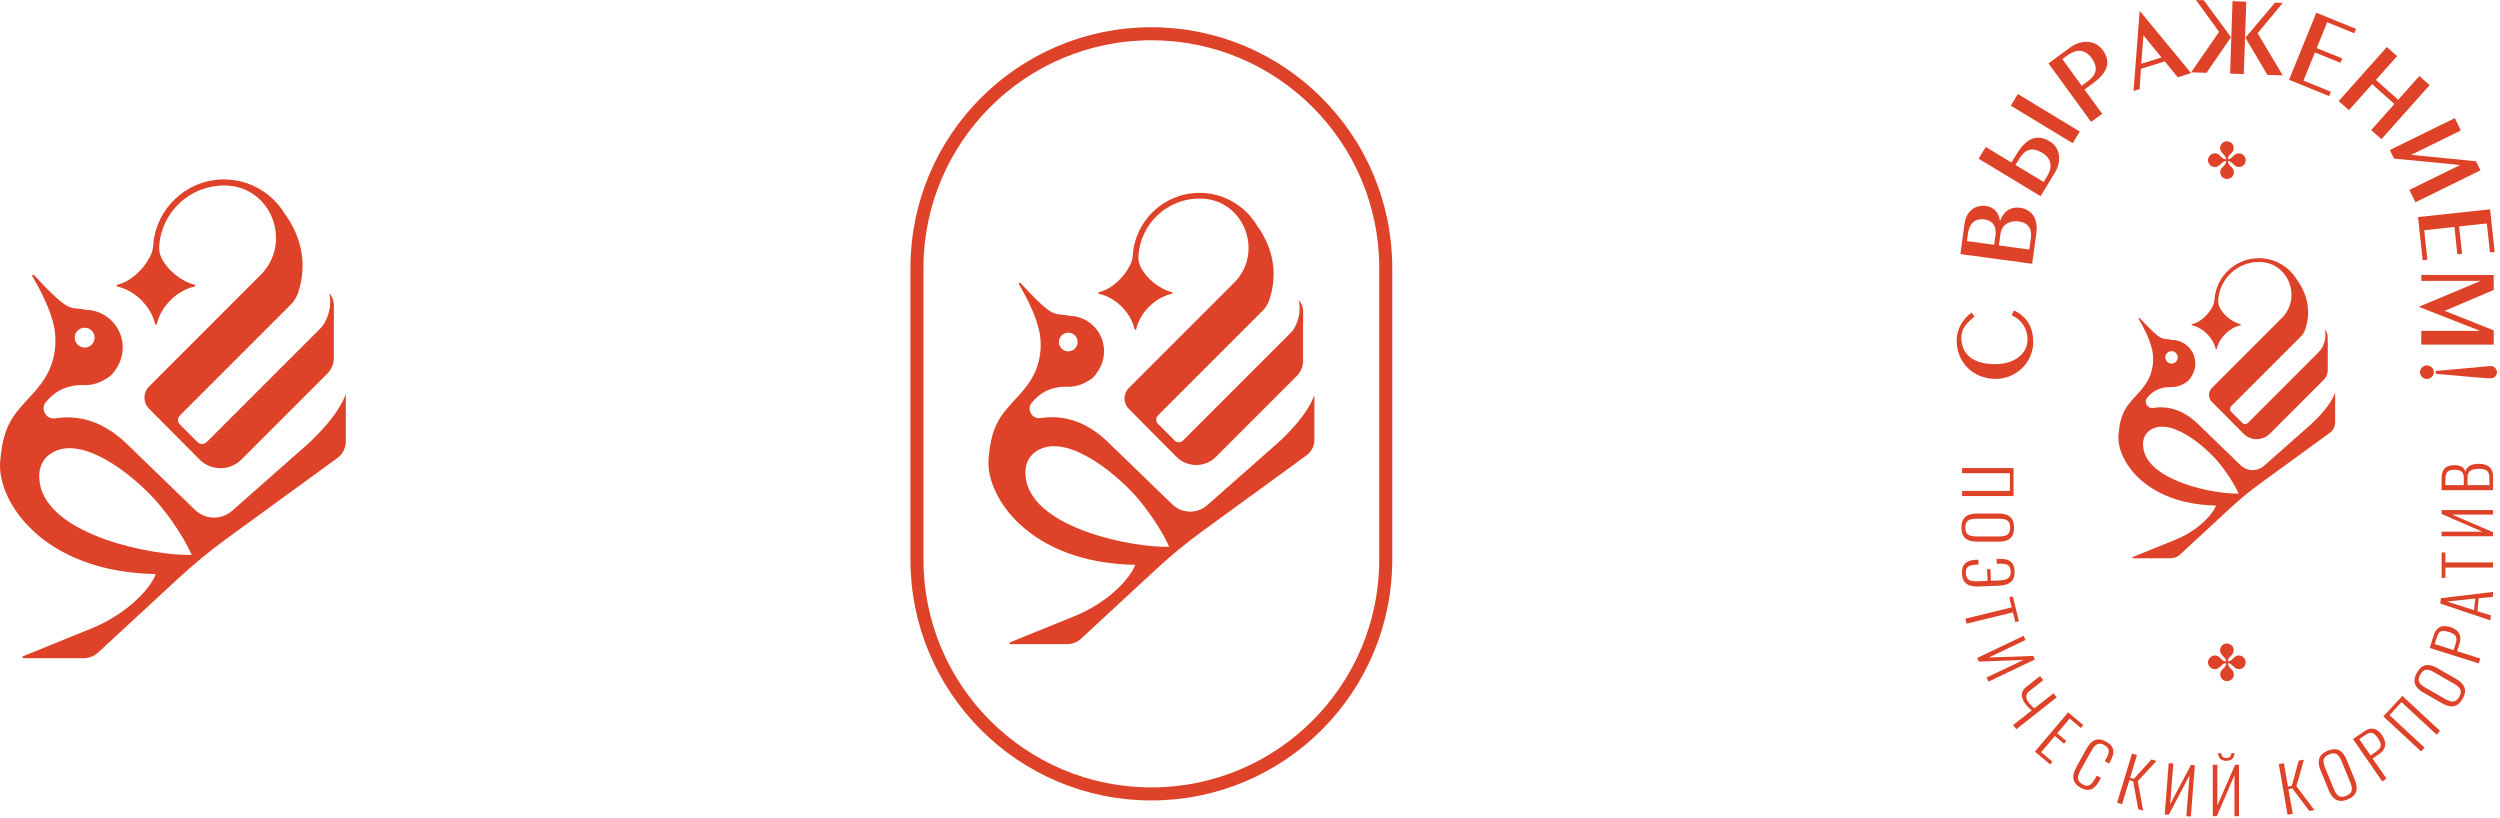 <?xml version="1.0" encoding="UTF-8"?> <svg xmlns="http://www.w3.org/2000/svg" width="819" height="268" viewBox="0 0 819 268" fill="none"><path d="M100.922 145.385L98.749 147.307L75.962 167.411C72.452 170.419 67.233 170.261 63.909 167.049L42.394 146.23C36.108 139.916 28.197 135.487 18.112 137.047C15.113 137.511 13.098 134.001 15.048 131.689C16.487 129.99 18.066 128.652 19.589 127.863C22.059 126.582 24.826 126.043 27.602 126.164C27.695 126.164 27.788 126.164 27.872 126.164C30.23 126.164 32.422 125.495 34.297 124.344C35.699 123.666 36.934 122.635 37.919 121.01C37.956 120.955 37.984 120.89 38.021 120.834C39.33 118.94 40.119 116.655 40.194 114.185C40.194 114.093 40.203 114 40.212 113.907C40.212 113.879 40.212 113.851 40.212 113.823C40.212 113.795 40.212 113.758 40.212 113.73C40.212 112.969 40.147 112.235 39.989 111.511C38.912 105.856 33.991 101.576 28.048 101.501C22.514 100.211 23.424 103.34 11.139 90.108C10.87 89.811 10.396 90.154 10.6 90.498C12.838 94.296 16.469 101.065 17.685 106.887C17.871 107.76 17.992 108.614 18.057 109.441C18.075 109.654 18.084 109.877 18.103 110.1C18.317 113.285 17.88 116.414 16.877 119.358C15.587 123.146 13.145 126.405 10.359 129.423C4.351 135.923 1.027 139.164 0.052 151.226C-1.007 164.254 14.101 187.449 51.011 188.053C51.011 188.053 49.944 191.888 43.871 197.292C39.748 200.96 34.984 203.838 29.877 205.909L7.527 214.99C7.192 215.13 7.285 215.622 7.647 215.622H27.407C29.162 215.622 30.852 214.962 32.143 213.765L58.607 189.306C63.575 184.719 68.803 180.42 74.263 176.446L110.523 150.047C112.269 148.774 113.299 146.75 113.299 144.596V134.456V129.033C111.043 135.459 104.404 142.163 100.931 145.367L100.922 145.385ZM27.742 107.361C29.534 107.361 30.991 108.818 30.991 110.61C30.991 112.403 29.534 113.86 27.742 113.86C25.949 113.86 24.492 112.403 24.492 110.61C24.492 108.818 25.949 107.361 27.742 107.361ZM13.07 158.45C12.272 153.956 13.562 150.074 17.676 147.985C28.419 142.535 46.071 157.642 52.952 166.231C58.449 173.084 61.448 178.758 62.823 181.766C50.798 182.212 16.116 175.666 13.061 158.45H13.07Z" fill="#DE4228"></path><path d="M67.653 144.856C66.845 145.664 65.536 145.664 64.728 144.856L58.925 139.052C58.117 138.244 58.117 136.935 58.925 136.127L95.25 99.802C95.584 99.468 95.882 99.105 96.16 98.734V98.752L96.197 98.688C96.727 97.982 97.163 97.211 97.479 96.394V96.375C97.479 96.375 97.497 96.366 97.497 96.357C97.636 96.004 97.748 95.642 97.85 95.28C101.49 83.589 96.55 74.452 93.291 70.051C89.214 63.3 81.814 58.778 73.373 58.778C61.107 58.778 51.032 68.323 50.187 80.376C50.103 81.537 49.834 82.679 49.323 83.728C47.16 88.167 42.99 92.16 38.45 93.283C38.134 93.367 38.143 93.812 38.468 93.877C44.207 95.131 49.49 100.387 50.791 106.125C50.865 106.46 51.32 106.46 51.394 106.125C52.685 100.387 57.977 95.122 63.725 93.877C64.041 93.812 64.05 93.358 63.725 93.274C59.25 92.16 54.802 88.343 52.935 84.592C52.323 83.366 52.063 81.973 52.155 80.608C52.889 69.54 62.128 60.765 73.382 60.765C73.67 60.765 73.949 60.765 74.227 60.783C89.038 61.368 95.844 79.606 85.37 90.08L48.803 126.647C46.816 128.643 46.807 131.865 48.794 133.861L65.369 150.538C69.157 154.327 75.305 154.327 79.093 150.538L107.256 122.375C108.612 121.019 109.374 119.181 109.374 117.268V103.154L67.653 144.874V144.856Z" fill="#DE4228"></path><path d="M109.372 103.525V99.783C109.372 99.783 109.289 97.378 107.84 96.069C107.84 96.069 110.282 103.729 102.111 110.852C93.939 117.974 105.175 115.727 105.175 115.727L109.363 103.516L109.372 103.525Z" fill="#DE4228"></path><path d="M418.938 144.819L416.886 146.63L395.408 165.572C392.103 168.414 387.181 168.265 384.052 165.238L363.781 145.618C357.857 139.666 350.401 135.496 340.902 136.963C338.079 137.4 336.175 134.094 338.014 131.912C339.369 130.306 340.855 129.043 342.285 128.3C344.616 127.093 347.216 126.582 349.834 126.694C349.927 126.694 350.011 126.694 350.085 126.694C352.304 126.694 354.375 126.062 356.139 124.976C357.458 124.335 358.628 123.369 359.547 121.837C359.584 121.781 359.612 121.726 359.64 121.67C360.875 119.878 361.618 117.733 361.683 115.411C361.683 115.328 361.692 115.244 361.692 115.151C361.692 115.124 361.692 115.096 361.692 115.068C361.692 115.04 361.692 115.012 361.692 114.975C361.692 114.26 361.627 113.564 361.488 112.886C360.476 107.556 355.833 103.526 350.234 103.452C345.024 102.235 345.879 105.188 334.299 92.717C334.039 92.439 333.603 92.764 333.798 93.089C335.906 96.664 339.332 103.043 340.474 108.54C340.651 109.367 340.772 110.174 340.827 110.945C340.846 111.149 340.855 111.354 340.874 111.567C341.078 114.566 340.66 117.519 339.713 120.286C338.497 123.852 336.194 126.935 333.566 129.776C327.902 135.905 324.772 138.951 323.853 150.325C322.86 162.61 337.094 184.459 371.878 185.035C371.878 185.035 370.866 188.647 365.146 193.745C361.265 197.199 356.771 199.911 351.961 201.87L330.892 210.422C330.576 210.552 330.669 211.016 331.012 211.016H349.639C351.292 211.016 352.889 210.394 354.106 209.271L379.047 186.214C383.727 181.887 388.658 177.839 393.802 174.087L427.982 149.202C429.626 148.004 430.601 146.1 430.601 144.067V134.512V129.405C428.474 135.459 422.216 141.783 418.947 144.8L418.938 144.819ZM349.964 108.977C351.654 108.977 353.029 110.351 353.029 112.041C353.029 113.731 351.654 115.105 349.964 115.105C348.274 115.105 346.9 113.731 346.9 112.041C346.9 110.351 348.274 108.977 349.964 108.977ZM336.129 157.132C335.377 152.888 336.593 149.239 340.474 147.27C350.605 142.136 367.236 156.37 373.726 164.467C378.908 170.93 381.73 176.279 383.03 179.111C371.702 179.529 339.007 173.363 336.129 157.132Z" fill="#DE4228"></path><path d="M387.577 144.318C386.816 145.079 385.581 145.079 384.819 144.318L379.35 138.848C378.589 138.087 378.589 136.852 379.35 136.09L413.586 101.854C413.902 101.539 414.181 101.195 414.45 100.852V100.87L414.487 100.805C414.988 100.137 415.397 99.412 415.694 98.641V98.623C415.694 98.623 415.713 98.614 415.713 98.604C415.843 98.27 415.954 97.927 416.038 97.583C419.473 86.57 414.812 77.953 411.738 73.802C407.903 67.442 400.921 63.18 392.963 63.18C381.402 63.18 371.912 72.177 371.104 83.534C371.03 84.629 370.779 85.707 370.297 86.691C368.254 90.879 364.326 94.639 360.045 95.698C359.748 95.772 359.757 96.19 360.064 96.255C365.468 97.434 370.455 102.393 371.671 107.797C371.745 108.113 372.163 108.113 372.237 107.797C373.454 102.393 378.449 97.425 383.854 96.255C384.151 96.19 384.16 95.763 383.854 95.689C379.638 94.639 375.45 91.046 373.686 87.499C373.11 86.338 372.859 85.038 372.952 83.747C373.649 73.32 382.349 65.037 392.954 65.037C393.223 65.037 393.483 65.037 393.752 65.055C407.708 65.603 414.125 82.791 404.254 92.671L369.795 127.13C367.92 129.006 367.91 132.051 369.786 133.936L385.404 149.657C388.979 153.232 394.774 153.232 398.339 149.657L424.887 123.109C426.159 121.837 426.883 120.101 426.883 118.299V104.993L387.568 144.308L387.577 144.318Z" fill="#DE4228"></path><path d="M426.899 105.364V101.836C426.899 101.836 426.824 99.57 425.45 98.335C425.45 98.335 427.753 105.559 420.055 112.263C412.357 118.977 422.943 116.86 422.943 116.86L426.889 105.355L426.899 105.364Z" fill="#DE4228"></path><path d="M453.975 87.851C453.975 45.44 419.594 11.059 377.183 11.059C334.772 11.059 300.391 45.44 300.391 87.851V183.298C300.391 225.71 334.772 260.091 377.183 260.091C419.594 260.091 453.975 225.71 453.975 183.298V87.851Z" stroke="#DE4228" stroke-width="4.271" stroke-miterlimit="10"></path><path d="M729.827 216.671C730.412 216.671 731.015 216.327 731.628 215.64C732.194 215.037 732.789 214.73 733.42 214.73C733.819 214.73 734.191 214.832 734.544 215.037C734.897 215.241 735.166 215.51 735.379 215.854C735.584 216.197 735.686 216.569 735.686 216.977C735.686 217.386 735.593 217.748 735.407 218.091C735.222 218.435 734.961 218.695 734.636 218.899C734.311 219.104 733.94 219.196 733.541 219.196C733.095 219.196 732.733 219.113 732.454 218.955C732.176 218.797 731.888 218.556 731.582 218.24C731.284 217.924 731.015 217.683 730.774 217.525C730.532 217.367 730.217 217.274 729.827 217.247C729.827 217.813 730.179 218.435 730.876 219.085C731.21 219.401 731.451 219.698 731.591 219.967C731.73 220.236 731.804 220.58 731.804 220.989C731.804 221.397 731.702 221.769 731.489 222.103C731.275 222.428 730.997 222.688 730.644 222.874C730.291 223.059 729.919 223.152 729.52 223.152C729.121 223.152 728.768 223.05 728.434 222.836C728.099 222.632 727.83 222.354 727.635 222.01C727.44 221.666 727.338 221.304 727.338 220.924C727.338 220.515 727.422 220.181 727.589 219.911C727.756 219.642 727.997 219.364 728.313 219.057C728.629 218.751 728.87 218.472 729.028 218.212C729.195 217.961 729.269 217.636 729.269 217.247C728.879 217.274 728.564 217.367 728.322 217.525C728.081 217.692 727.802 217.934 727.487 218.249C727.171 218.565 726.883 218.816 726.614 218.974C726.344 219.131 726.001 219.215 725.583 219.215C724.961 219.215 724.432 218.992 723.995 218.546C723.559 218.101 723.336 217.571 723.336 216.968C723.336 216.587 723.438 216.225 723.642 215.882C723.847 215.538 724.116 215.259 724.459 215.046C724.794 214.832 725.156 214.73 725.546 214.73C725.982 214.73 726.344 214.814 726.623 214.981C726.902 215.148 727.189 215.399 727.505 215.724C727.812 216.049 728.09 216.29 728.322 216.448C728.564 216.606 728.87 216.68 729.26 216.68C729.232 216.299 729.13 215.993 728.963 215.742C728.796 215.501 728.554 215.213 728.239 214.888C727.923 214.563 727.691 214.266 727.533 213.997C727.375 213.727 727.301 213.384 727.301 212.975C727.301 212.594 727.403 212.232 727.607 211.898C727.812 211.564 728.081 211.294 728.415 211.09C728.749 210.886 729.112 210.784 729.492 210.784C729.873 210.784 730.263 210.877 730.607 211.072C730.95 211.267 731.229 211.517 731.442 211.852C731.656 212.177 731.758 212.539 731.758 212.938C731.758 213.393 731.674 213.755 731.517 214.034C731.359 214.312 731.117 214.6 730.802 214.907C730.486 215.213 730.254 215.482 730.096 215.714C729.938 215.947 729.854 216.271 729.827 216.671Z" fill="#DE4228"></path><path d="M729.827 52.166C730.412 52.166 731.015 51.823 731.628 51.136C732.194 50.532 732.789 50.226 733.42 50.226C733.819 50.226 734.191 50.328 734.544 50.532C734.897 50.736 735.166 51.006 735.379 51.349C735.584 51.693 735.686 52.064 735.686 52.473C735.686 52.881 735.593 53.243 735.407 53.587C735.222 53.931 734.961 54.191 734.636 54.395C734.311 54.599 733.94 54.692 733.541 54.692C733.095 54.692 732.733 54.608 732.454 54.451C732.176 54.293 731.888 54.051 731.582 53.736C731.284 53.42 731.015 53.178 730.774 53.021C730.532 52.863 730.217 52.77 729.827 52.742C729.827 53.309 730.179 53.931 730.876 54.581C731.21 54.896 731.451 55.194 731.591 55.463C731.73 55.732 731.804 56.076 731.804 56.484C731.804 56.893 731.702 57.264 731.489 57.599C731.275 57.923 730.997 58.184 730.644 58.369C730.291 58.555 729.919 58.648 729.52 58.648C729.121 58.648 728.768 58.546 728.434 58.332C728.099 58.128 727.83 57.849 727.635 57.506C727.44 57.162 727.338 56.8 727.338 56.419C727.338 56.011 727.422 55.676 727.589 55.407C727.756 55.138 727.997 54.859 728.313 54.553C728.629 54.246 728.87 53.968 729.028 53.708C729.195 53.457 729.269 53.132 729.269 52.742C728.879 52.77 728.564 52.863 728.322 53.021C728.081 53.188 727.802 53.429 727.487 53.745C727.171 54.061 726.883 54.311 726.614 54.469C726.344 54.627 726.001 54.711 725.583 54.711C724.961 54.711 724.432 54.488 723.995 54.042C723.559 53.596 723.336 53.067 723.336 52.464C723.336 52.083 723.438 51.721 723.642 51.377C723.847 51.033 724.116 50.755 724.459 50.541C724.794 50.328 725.156 50.226 725.546 50.226C725.982 50.226 726.344 50.309 726.623 50.476C726.902 50.644 727.189 50.894 727.505 51.219C727.812 51.544 728.09 51.786 728.322 51.944C728.564 52.101 728.87 52.176 729.26 52.176C729.232 51.795 729.13 51.489 728.963 51.238C728.796 50.996 728.554 50.709 728.239 50.383C727.923 50.059 727.691 49.761 727.533 49.492C727.375 49.223 727.301 48.879 727.301 48.471C727.301 48.09 727.403 47.728 727.607 47.394C727.812 47.059 728.081 46.79 728.415 46.586C728.749 46.381 729.112 46.279 729.492 46.279C729.873 46.279 730.263 46.372 730.607 46.567C730.95 46.762 731.229 47.013 731.442 47.347C731.656 47.672 731.758 48.034 731.758 48.434C731.758 48.889 731.674 49.251 731.517 49.529C731.359 49.808 731.117 50.096 730.802 50.402C730.486 50.709 730.254 50.978 730.096 51.21C729.938 51.442 729.854 51.767 729.827 52.166Z" fill="#DE4228"></path><path d="M666.09 112.04C666.09 118.726 660.481 124.121 653.833 124.121C646.246 124.121 641 118.549 641 111.576C641 107.834 642.978 104.454 645.921 102.411L646.859 103.739C644.631 105.466 642.541 107.444 642.541 110.601C642.541 116.386 646.785 119.301 653.647 119.301C659.005 119.301 664.214 116.609 664.214 111.139C664.214 107.62 662.125 104.593 659.005 103.265L659.757 101.687C664.251 103.841 666.081 107.471 666.081 112.04H666.09Z" fill="#DE4228"></path><path d="M667.094 76.403L665.738 86.412L642.227 83.237L643.554 73.441C644.288 68.027 648.318 67.154 650.463 67.442C653.314 67.832 654.855 69.81 655.18 72.289H655.254C656.359 69.216 658.681 67.646 661.708 68.055C665.088 68.51 667.827 71.054 667.112 76.403H667.094ZM644.669 76.709L644.362 78.984L653.304 80.191L653.722 77.09C654.047 74.703 653.277 72.317 650.036 71.88C647.937 71.593 645.282 72.178 644.669 76.7V76.709ZM655.338 76.7L654.837 80.405L664.809 81.751L665.292 78.185C665.868 73.942 663.509 72.828 661.197 72.521C659.238 72.261 655.849 72.921 655.338 76.7Z" fill="#DE4228"></path><path d="M673.246 56.438L668.492 64.275L648.203 51.981L650.534 48.137L658.956 53.244L660.655 50.449C663.784 45.286 667.313 43.763 671.491 46.298C675.456 48.703 675.094 53.401 673.246 56.438ZM679.022 46.911L658.733 34.617L661.045 30.8L681.334 43.094L679.022 46.911ZM661.417 52.166L660.284 54.042L669.504 59.632L670.581 57.849C673.005 53.856 671.25 51.405 669.161 50.133C665.688 48.025 663.422 48.842 661.417 52.166Z" fill="#DE4228"></path><path d="M685.527 27.402L682.88 29.324L688.674 37.291L685.044 39.938L671.078 20.753L678.488 15.358C681.367 13.26 686.139 12.675 688.869 16.426C691.748 20.382 690.401 23.846 685.517 27.402H685.527ZM677.309 18.135L675.619 19.36L681.97 28.08L683.744 26.789C686.882 24.505 687.504 22.183 685.118 18.896C683.679 16.918 681.088 15.377 677.309 18.135Z" fill="#DE4228"></path><path d="M713.439 25.313L709.186 20.122L701.358 22.555L700.94 29.194L698.953 29.816L700.949 3.631L701.015 3.612L717.803 23.957L713.448 25.313H713.439ZM702.194 11.561L701.479 20.893L708.109 18.831L702.194 11.561Z" fill="#DE4228"></path><path d="M722.853 23.855L717.82 23.688L726.967 10.437L719.408 0L721.962 0.084L730.876 12.183L722.853 23.855ZM730.579 24.115L731.377 0.399L735.872 0.548L735.073 24.263L730.579 24.115ZM742.799 24.533L735.584 12.35L745.287 0.873L747.841 0.956L739.595 10.864L747.831 24.7L742.799 24.533Z" fill="#DE4228"></path><path d="M749.884 26.148L758.817 4.169L771.836 9.462L771.251 10.892L762.392 7.289L758.956 15.749L767.313 19.147L766.728 20.577L758.371 17.179L754.62 26.399L763.608 30.058L763.023 31.488L749.875 26.139L749.884 26.148Z" fill="#DE4228"></path><path d="M776.799 42.612L784.404 34.078L777.105 27.569L769.501 36.102L766.148 33.112L781.934 15.405L785.286 18.395L778.35 26.176L785.648 32.685L792.585 24.904L795.937 27.894L780.151 45.602L776.799 42.612Z" fill="#DE4228"></path><path d="M789.313 62.213L805.842 54.107L805.814 54.042L784.281 51.953L782.906 49.148L804.208 38.693L806.185 42.732L790.01 50.671L790.038 50.736L811.135 52.835L812.592 55.806L791.291 66.262L789.313 62.223V62.213Z" fill="#DE4228"></path><path d="M792.15 71.118L815.745 68.565L817.258 82.54L815.717 82.707L814.686 73.198L805.605 74.183L806.58 83.153L805.038 83.32L804.063 74.35L794.165 75.427L795.214 85.075L793.673 85.242L792.141 71.118H792.15Z" fill="#DE4228"></path><path d="M793.209 108.4H812.3V108.326L792.531 100.563V100.452L812.514 92.076V92.002H793.209V90.098H816.934V94.992L800.87 101.826L816.934 108.224V112.894H793.209V108.4Z" fill="#DE4228"></path><path d="M792.773 121.921C792.773 120.77 793.851 119.692 795.076 119.692C796.302 119.692 797.342 120.77 797.342 121.921C797.342 123.072 796.302 124.149 795.076 124.149C793.851 124.149 792.773 123.11 792.773 121.921ZM811.363 123.648L797.955 122.46V121.522L811.363 120.333C813.805 120.12 815.319 119.906 816.034 119.906C816.935 119.906 818.012 120.807 818.012 121.995C818.012 123.184 816.935 123.936 816.034 123.936C815.319 123.936 813.805 123.862 811.363 123.648Z" fill="#DE4228"></path><path d="M642.773 153.342H659.627V162.507H642.773V160.827H658.438V155.023H642.773V153.342Z" fill="#DE4228"></path><path d="M642.57 172.833C642.57 171.654 642.784 170.725 643.23 170.057C643.666 169.388 644.279 168.915 645.059 168.636C645.839 168.367 646.74 168.228 647.752 168.228H654.744C655.765 168.228 656.657 168.376 657.418 168.664C658.17 168.952 658.764 169.435 659.173 170.103C659.591 170.772 659.795 171.691 659.795 172.843C659.795 173.994 659.591 174.932 659.173 175.6C658.755 176.269 658.17 176.752 657.418 177.03C656.666 177.309 655.774 177.448 654.744 177.448H647.733C646.721 177.448 645.83 177.309 645.05 177.04C644.27 176.77 643.666 176.297 643.23 175.637C642.793 174.969 642.57 174.04 642.57 172.852V172.833ZM643.842 172.833C643.842 173.632 643.991 174.235 644.288 174.653C644.585 175.062 645.003 175.35 645.532 175.507C646.062 175.665 646.684 175.74 647.399 175.74H655.032C655.737 175.74 656.36 175.665 656.88 175.507C657.4 175.35 657.817 175.071 658.096 174.653C658.375 174.235 658.523 173.632 658.523 172.833C658.523 172.035 658.384 171.45 658.096 171.032C657.808 170.614 657.409 170.326 656.88 170.168C656.35 170.01 655.737 169.936 655.032 169.936H647.399C646.693 169.936 646.071 170.01 645.532 170.168C644.994 170.326 644.585 170.614 644.288 171.032C643.991 171.45 643.842 172.053 643.842 172.833Z" fill="#DE4228"></path><path d="M642.742 187.82C642.696 186.762 642.863 185.908 643.225 185.276C643.587 184.645 644.126 184.18 644.841 183.883C645.546 183.586 646.391 183.419 647.357 183.382L648.109 183.354L648.174 184.951L647.487 184.979C646.753 185.007 646.122 185.09 645.593 185.239C645.063 185.388 644.664 185.657 644.386 186.047C644.107 186.437 643.986 187.013 644.014 187.765C644.042 188.573 644.228 189.176 644.562 189.557C644.896 189.947 645.351 190.198 645.927 190.309C646.503 190.43 647.162 190.467 647.914 190.439L651.136 190.309L650.988 186.483L652.065 186.437L652.213 190.263L655.064 190.151C655.9 190.114 656.587 190.003 657.144 189.817C657.701 189.622 658.1 189.315 658.36 188.898C658.611 188.47 658.732 187.904 658.695 187.18C658.667 186.428 658.49 185.87 658.175 185.508C657.859 185.146 657.423 184.905 656.875 184.793C656.327 184.682 655.686 184.645 654.953 184.673L654.145 184.7L654.08 183.103L654.785 183.075C655.77 183.038 656.643 183.122 657.404 183.335C658.165 183.549 658.778 183.958 659.233 184.552C659.688 185.146 659.939 186 659.976 187.124C660.022 188.331 659.818 189.278 659.373 189.947C658.918 190.625 658.305 191.098 657.525 191.386C656.745 191.665 655.863 191.832 654.878 191.869L648.202 192.129C647.162 192.166 646.243 192.073 645.435 191.841C644.627 191.609 643.986 191.173 643.522 190.541C643.058 189.91 642.798 189 642.751 187.802L642.742 187.82Z" fill="#DE4228"></path><path d="M643.844 202.677L659.026 198.972L658.227 195.685L659.416 195.397L661.394 203.503L660.205 203.791L659.425 200.606L644.252 204.311L643.853 202.677H643.844Z" fill="#DE4228"></path><path d="M647.736 215.548L662.936 208.286L663.586 209.642L651.534 215.399L666.084 214.879L666.641 216.04L651.432 223.301L650.791 221.964L662.899 216.179L648.302 216.745L647.727 215.548H647.736Z" fill="#DE4228"></path><path d="M659.5 237.526L665.628 232.698C664.858 232.103 664.226 231.481 663.716 230.85C663.121 230.098 662.722 229.373 662.509 228.686C662.295 227.999 662.304 227.34 662.509 226.727C662.722 226.114 663.168 225.529 663.855 224.99L668.303 221.49L669.361 222.827L664.913 226.328C664.393 226.736 664.05 227.163 663.901 227.6C663.753 228.036 663.762 228.491 663.929 228.965C664.096 229.438 664.375 229.912 664.756 230.404C665.016 230.729 665.285 231.026 665.582 231.305C665.879 231.583 666.176 231.825 666.473 232.048L672.732 227.117L673.79 228.454L660.558 238.882L659.5 237.545V237.526Z" fill="#DE4228"></path><path d="M666.634 246.208L677.536 233.357L682.485 237.554L681.686 238.492L678.037 235.4L673.942 240.219L676.913 242.745L676.161 243.636L673.19 241.11L668.696 246.413L672.373 249.533L671.602 250.433L666.625 246.208H666.634Z" fill="#DE4228"></path><path d="M681.655 258.047C680.597 257.462 679.9 256.803 679.548 256.069C679.195 255.336 679.111 254.565 679.278 253.748C679.445 252.931 679.77 252.095 680.235 251.25L683.494 245.391C683.995 244.481 684.552 243.747 685.165 243.181C685.778 242.614 686.475 242.299 687.273 242.234C688.072 242.169 688.982 242.419 690.012 242.995C690.95 243.515 691.6 244.1 691.944 244.741C692.287 245.382 692.408 246.078 692.297 246.83C692.185 247.582 691.888 248.39 691.405 249.254L690.913 250.145L689.52 249.374L689.994 248.52C690.347 247.879 690.607 247.294 690.746 246.774C690.895 246.254 690.867 245.772 690.672 245.326C690.477 244.88 690.05 244.481 689.39 244.119C688.694 243.729 688.09 243.571 687.589 243.654C687.078 243.729 686.632 243.979 686.233 244.406C685.834 244.834 685.453 245.372 685.091 246.031L681.6 252.309C681.191 253.033 680.931 253.683 680.81 254.249C680.69 254.816 680.745 255.326 680.968 255.763C681.191 256.209 681.627 256.608 682.259 256.951C682.918 257.314 683.485 257.462 683.967 257.379C684.45 257.295 684.877 257.054 685.258 256.636C685.639 256.218 686.001 255.689 686.354 255.048L686.892 254.082L688.285 254.853L687.802 255.726C687.32 256.589 686.79 257.295 686.205 257.843C685.62 258.391 684.961 258.697 684.218 258.771C683.475 258.846 682.612 258.604 681.637 258.066L681.655 258.047Z" fill="#DE4228"></path><path d="M693.547 262.978L698.45 246.858L700.084 247.351L697.828 254.779L699.035 255.15L704.81 248.79L706.445 249.282L700.353 255.912L702.09 265.569L700.483 265.077L698.821 255.94L697.595 255.568L695.2 263.47L693.565 262.978H693.547Z" fill="#DE4228"></path><path d="M709.156 266.813L710.475 250.016L711.979 250.136L710.939 263.452L717.764 250.591L719.045 250.693L717.727 267.491L716.25 267.38L717.3 253.999L710.493 266.925L709.166 266.823L709.156 266.813Z" fill="#DE4228"></path><path d="M724.906 267.389V250.535H726.411V263.888L732.214 250.535H733.495V267.389H732.01V253.971L726.234 267.389H724.906ZM729.308 249.244C728.453 249.244 727.803 249.022 727.358 248.585C726.912 248.149 726.68 247.536 726.652 246.747H727.692C727.711 247.304 727.859 247.703 728.147 247.954C728.435 248.204 728.825 248.325 729.308 248.325C729.79 248.325 730.208 248.204 730.496 247.954C730.784 247.703 730.942 247.304 730.97 246.747H731.991C731.973 247.536 731.74 248.149 731.295 248.585C730.84 249.022 730.18 249.244 729.317 249.244H729.308Z" fill="#DE4228"></path><path d="M749.41 266.906L746.531 250.303L748.212 250.015L749.54 257.657L750.784 257.444L753.078 249.17L754.758 248.882L752.307 257.546L758.203 265.392L756.55 265.68L750.951 258.27L749.688 258.493L751.1 266.627L749.419 266.915L749.41 266.906Z" fill="#DE4228"></path><path d="M769.1 261.891C768.005 262.337 767.067 262.486 766.278 262.337C765.488 262.189 764.82 261.799 764.272 261.176C763.724 260.554 763.26 259.774 762.87 258.837L760.223 252.364C759.833 251.417 759.629 250.535 759.61 249.727C759.592 248.919 759.815 248.195 760.279 247.554C760.743 246.914 761.505 246.375 762.573 245.939C763.65 245.493 764.578 245.344 765.358 245.474C766.138 245.604 766.797 245.967 767.345 246.561C767.893 247.155 768.357 247.926 768.747 248.873L771.403 255.364C771.784 256.302 771.997 257.184 772.044 258.001C772.081 258.827 771.877 259.561 771.431 260.22C770.985 260.879 770.205 261.427 769.1 261.882V261.891ZM768.617 260.712C769.351 260.406 769.862 260.044 770.131 259.607C770.4 259.171 770.503 258.679 770.447 258.131C770.391 257.574 770.224 256.97 769.955 256.32L767.058 249.254C766.788 248.604 766.482 248.056 766.138 247.629C765.795 247.202 765.377 246.932 764.885 246.83C764.393 246.728 763.78 246.83 763.046 247.127C762.322 247.424 761.82 247.787 761.542 248.204C761.263 248.632 761.152 249.114 761.208 249.662C761.263 250.21 761.43 250.814 761.69 251.464L764.588 258.53C764.857 259.189 765.163 259.728 765.507 260.164C765.85 260.601 766.278 260.879 766.779 260.991C767.28 261.111 767.893 261.019 768.617 260.721V260.712Z" fill="#DE4228"></path><path d="M780.417 255.986L770.844 242.122L774.382 239.68C775.273 239.067 776.072 238.742 776.787 238.705C777.502 238.668 778.161 238.844 778.755 239.244C779.349 239.643 779.907 240.209 780.417 240.952C780.863 241.602 781.169 242.28 781.327 242.995C781.485 243.701 781.42 244.406 781.132 245.094C780.844 245.781 780.278 246.412 779.442 246.997L777.269 248.492L781.801 255.048L780.417 256.004V255.986ZM776.601 247.499L778.365 246.282C778.959 245.874 779.387 245.456 779.647 245.038C779.907 244.62 779.981 244.156 779.888 243.645C779.795 243.134 779.517 242.559 779.052 241.89C778.56 241.184 778.114 240.683 777.697 240.386C777.279 240.089 776.833 239.996 776.369 240.089C775.904 240.181 775.347 240.451 774.688 240.906L772.905 242.141L776.601 247.499Z" fill="#DE4228"></path><path d="M793.14 246.162L780.781 234.703L787.012 227.98L799.371 239.439L798.229 240.674L786.743 230.023L782.796 234.276L794.282 244.927L793.14 246.162Z" fill="#DE4228"></path><path d="M806.719 228.946C806.134 229.968 805.475 230.664 804.769 231.026C804.054 231.388 803.293 231.5 802.476 231.342C801.658 231.184 800.813 230.859 799.941 230.358L793.877 226.875C792.986 226.365 792.289 225.798 791.778 225.167C791.268 224.545 790.999 223.83 790.971 223.04C790.943 222.251 791.221 221.36 791.797 220.357C792.382 219.345 793.013 218.658 793.71 218.277C794.406 217.896 795.149 217.785 795.948 217.915C796.746 218.045 797.582 218.37 798.473 218.88L804.556 222.372C805.428 222.873 806.143 223.44 806.682 224.062C807.22 224.684 807.508 225.399 807.555 226.188C807.601 226.978 807.332 227.897 806.728 228.937L806.719 228.946ZM805.623 228.315C806.023 227.628 806.19 227.024 806.143 226.513C806.088 226.003 805.874 225.557 805.484 225.148C805.094 224.749 804.602 224.368 803.989 224.015L797.368 220.208C796.756 219.855 796.18 219.614 795.651 219.484C795.112 219.354 794.62 219.4 794.174 219.614C793.719 219.828 793.301 220.283 792.902 220.979C792.512 221.657 792.336 222.251 792.373 222.753C792.41 223.263 792.614 223.709 792.995 224.108C793.376 224.508 793.868 224.879 794.481 225.232L801.101 229.039C801.714 229.392 802.29 229.633 802.828 229.763C803.367 229.893 803.878 229.856 804.342 229.633C804.806 229.42 805.243 228.974 805.633 228.296L805.623 228.315Z" fill="#DE4228"></path><path d="M812.042 217.339L795.969 212.269L797.259 208.174C797.584 207.144 798.012 206.401 798.559 205.927C799.098 205.454 799.729 205.194 800.444 205.138C801.159 205.082 801.949 205.194 802.803 205.463C803.555 205.704 804.214 206.048 804.772 206.512C805.329 206.977 805.709 207.571 805.904 208.286C806.099 209.01 806.044 209.855 805.737 210.821L804.948 213.337L812.544 215.733L812.042 217.339ZM803.815 212.975L804.465 210.923C804.679 210.236 804.762 209.642 804.706 209.149C804.651 208.657 804.428 208.249 804.038 207.905C803.648 207.571 803.072 207.274 802.302 207.032C801.484 206.772 800.816 206.661 800.305 206.679C799.794 206.707 799.386 206.893 799.079 207.255C798.773 207.617 798.494 208.174 798.253 208.936L797.603 211.007L803.815 212.966V212.975Z" fill="#DE4228"></path><path d="M815.833 203.225L799.453 197.737L799.639 195.973L816.789 193.902L816.622 195.555L812.044 195.973L811.608 200.226L816.009 201.591L815.842 203.225H815.833ZM810.494 199.873L810.884 196.084L801.645 197.069L810.494 199.873Z" fill="#DE4228"></path><path d="M816.727 185.935H801.109V189.324H799.883V180.977H801.109V184.254H816.727V185.935Z" fill="#DE4228"></path><path d="M816.721 175.684H799.867V174.18H813.22L799.867 168.376V167.095H816.721V168.58H803.303L816.721 174.356V175.684Z" fill="#DE4228"></path><path d="M816.721 160.595H799.867V156.741C799.867 155.933 799.96 155.246 800.155 154.68C800.35 154.123 800.638 153.668 801.009 153.333C801.381 152.99 801.826 152.748 802.346 152.6C802.866 152.451 803.442 152.377 804.064 152.377C804.603 152.377 805.132 152.442 805.634 152.572C806.144 152.702 806.571 152.934 806.924 153.259C807.277 153.584 807.509 154.039 807.621 154.633C807.797 153.937 808.113 153.398 808.549 153.008C808.986 152.618 809.496 152.34 810.072 152.182C810.648 152.024 811.242 151.94 811.855 151.94C812.524 151.94 813.146 152.005 813.74 152.126C814.334 152.247 814.845 152.47 815.291 152.795C815.736 153.11 816.089 153.547 816.34 154.095C816.6 154.643 816.721 155.339 816.721 156.175V160.604V160.595ZM807.129 158.914V156.481C807.129 155.785 806.999 155.255 806.739 154.884C806.479 154.513 806.126 154.253 805.68 154.113C805.234 153.965 804.696 153.89 804.064 153.89C803.386 153.89 802.82 153.993 802.384 154.188C801.947 154.383 801.613 154.726 801.409 155.218C801.204 155.701 801.093 156.407 801.093 157.326V158.923H807.129V158.914ZM815.532 158.914V156.5C815.532 155.33 815.235 154.559 814.641 154.16C814.046 153.76 813.118 153.575 811.855 153.575C811.177 153.575 810.573 153.668 810.044 153.844C809.515 154.02 809.106 154.318 808.809 154.745C808.512 155.163 808.364 155.738 808.364 156.463V158.923H815.541L815.532 158.914Z" fill="#DE4228"></path><path d="M757.262 138.866L755.897 140.064L741.616 152.665C739.415 154.55 736.147 154.457 734.058 152.442L720.575 139.395C716.638 135.44 711.679 132.663 705.356 133.638C703.48 133.926 702.208 131.735 703.434 130.277C704.334 129.209 705.328 128.373 706.275 127.881C707.826 127.083 709.553 126.739 711.299 126.813C711.354 126.813 711.41 126.813 711.466 126.813C712.942 126.813 714.316 126.395 715.496 125.671C716.368 125.244 717.149 124.603 717.761 123.582C717.78 123.545 717.798 123.508 717.826 123.47C718.653 122.282 719.145 120.852 719.182 119.311C719.182 119.255 719.182 119.199 719.182 119.134C719.182 119.116 719.182 119.097 719.182 119.078C719.182 119.06 719.182 119.041 719.182 119.023C719.182 118.549 719.136 118.085 719.043 117.63C718.374 114.092 715.282 111.408 711.559 111.353C708.095 110.545 708.661 112.504 700.964 104.212C700.796 104.026 700.499 104.24 700.629 104.454C702.031 106.831 704.306 111.074 705.068 114.723C705.179 115.271 705.263 115.81 705.3 116.321C705.309 116.46 705.319 116.599 705.328 116.738C705.467 118.735 705.189 120.694 704.557 122.542C703.749 124.91 702.217 126.962 700.471 128.856C696.701 132.933 694.622 134.957 694.009 142.515C693.349 150.677 702.811 165.219 725.951 165.599C725.951 165.599 725.283 168.004 721.476 171.384C718.894 173.687 715.913 175.489 712.71 176.789L698.698 182.481C698.484 182.564 698.549 182.88 698.772 182.88H711.159C712.255 182.88 713.323 182.462 714.131 181.719L730.715 166.389C733.825 163.51 737.103 160.817 740.53 158.329L763.261 141.782C764.357 140.983 764.997 139.72 764.997 138.365V132.013V128.615C763.586 132.645 759.426 136.842 757.244 138.847L757.262 138.866ZM711.391 115.039C712.515 115.039 713.425 115.949 713.425 117.073C713.425 118.196 712.515 119.106 711.391 119.106C710.268 119.106 709.358 118.196 709.358 117.073C709.358 115.949 710.268 115.039 711.391 115.039ZM702.189 147.056C701.688 144.233 702.496 141.81 705.077 140.5C711.809 137.083 722.868 146.555 727.186 151.94C730.631 156.24 732.507 159.796 733.38 161.672C725.849 161.95 704.102 157.846 702.189 147.056Z" fill="#DE4228"></path><path d="M736.408 138.541C735.907 139.042 735.08 139.042 734.579 138.541L730.939 134.901C730.438 134.399 730.438 133.573 730.939 133.072L753.707 110.303C753.921 110.09 754.107 109.867 754.283 109.635L754.311 109.607C754.645 109.161 754.915 108.678 755.119 108.168C755.119 108.168 755.119 108.149 755.119 108.14C755.202 107.917 755.277 107.694 755.342 107.462C757.626 100.135 754.524 94.406 752.482 91.648C749.928 87.414 745.285 84.582 739.992 84.582C732.304 84.582 725.99 90.562 725.46 98.121C725.405 98.845 725.238 99.569 724.922 100.219C723.566 103.005 720.957 105.503 718.106 106.208C717.902 106.255 717.92 106.533 718.115 106.58C721.709 107.36 725.024 110.665 725.841 114.259C725.888 114.463 726.175 114.463 726.222 114.259C727.03 110.665 730.354 107.36 733.947 106.58C734.142 106.533 734.152 106.255 733.947 106.199C731.143 105.503 728.358 103.107 727.188 100.758C726.807 99.987 726.64 99.123 726.695 98.26C727.16 91.323 732.945 85.817 740.002 85.817C740.178 85.817 740.355 85.817 740.531 85.826C749.817 86.188 754.079 97.619 747.514 104.193L724.597 127.11C723.353 128.355 723.343 130.379 724.597 131.632L734.987 142.088C737.365 144.465 741.218 144.465 743.595 142.088L761.247 124.436C762.092 123.591 762.575 122.44 762.575 121.232V112.383L736.427 138.532L736.408 138.541Z" fill="#DE4228"></path><path d="M762.555 112.634V110.285C762.555 110.285 762.499 108.781 761.598 107.954C761.598 107.954 763.13 112.755 758.005 117.221C752.888 121.688 759.927 120.276 759.927 120.276L762.555 112.625V112.634Z" fill="#DE4228"></path></svg> 